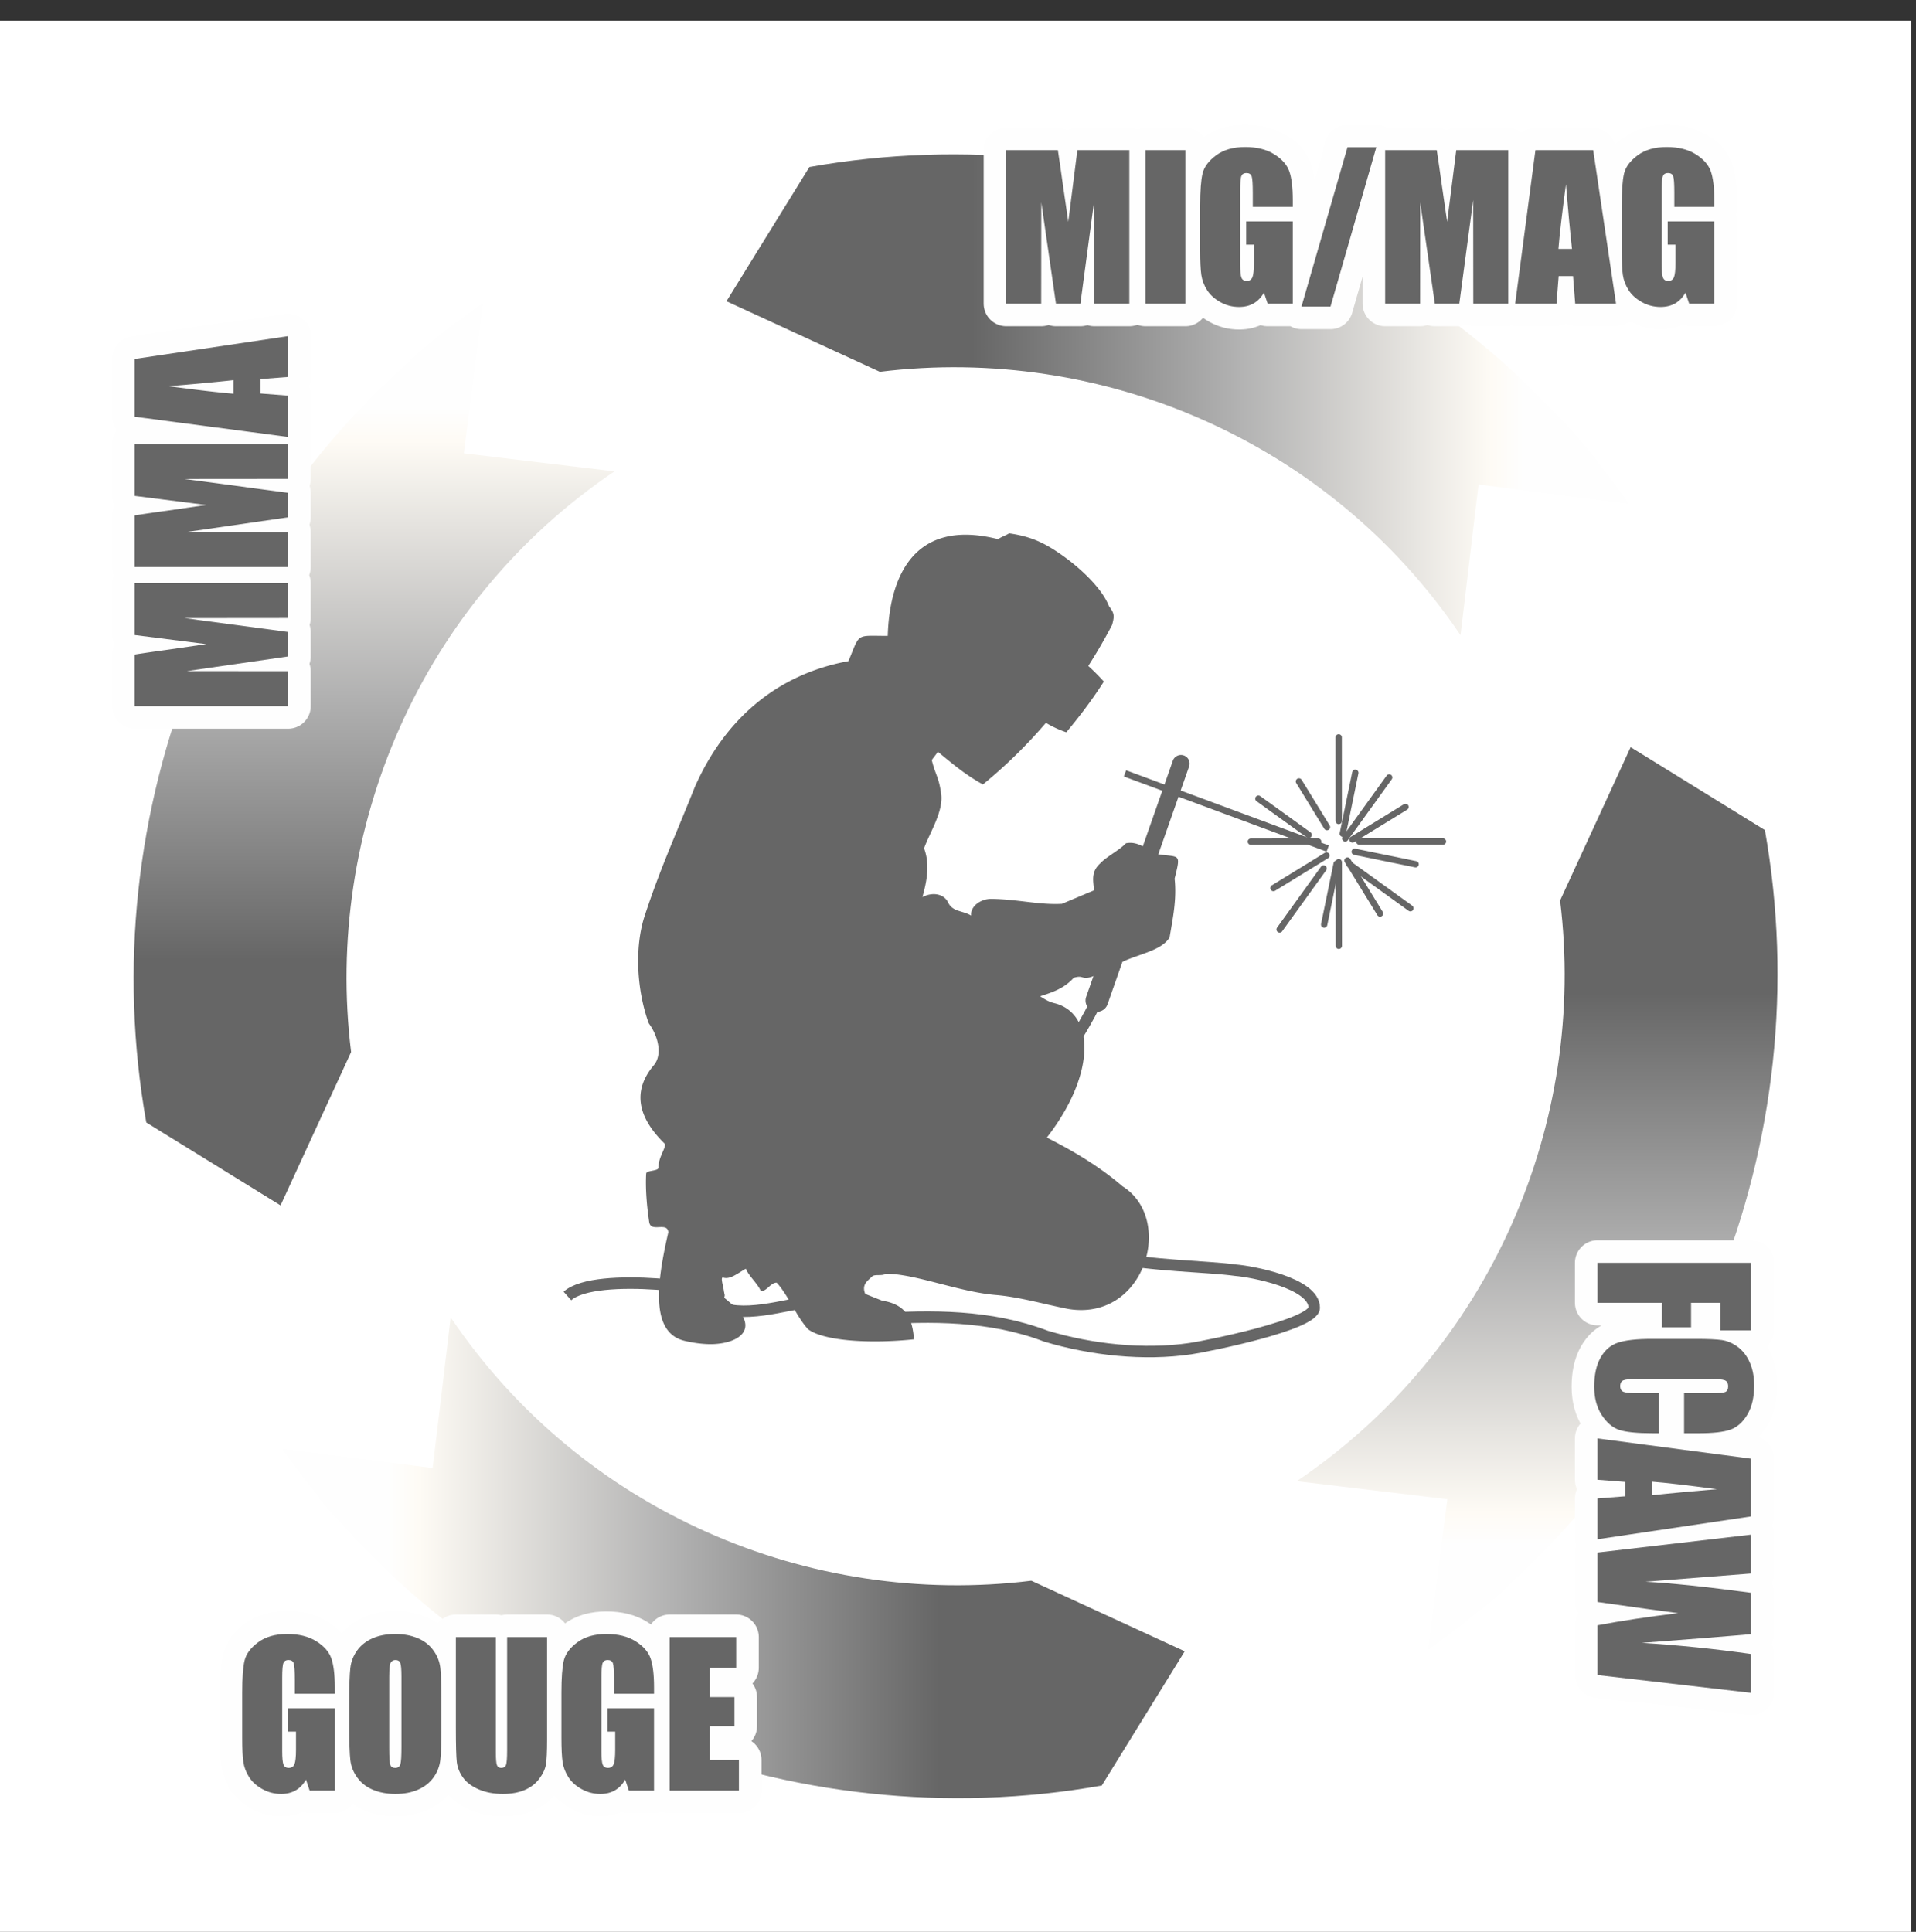 <svg xmlns="http://www.w3.org/2000/svg" xml:space="preserve" width="160" height="161.333"><rect width="100%" height="100%" fill="#333333" stroke="none"/><defs><linearGradient id="b" x1="1015.22" x2="1058.68" y1="4358.52" y2="4358.52" gradientTransform="matrix(10 0 0 10 -9630 -42620)" gradientUnits="userSpaceOnUse" spreadMethod="pad"><stop offset="0" style="stop-opacity:1;stop-color:#666"/><stop offset=".203" style="stop-opacity:1;stop-color:#666"/><stop offset=".594" style="stop-opacity:1;stop-color:#b3b3b3"/><stop offset=".953" style="stop-opacity:1;stop-color:#fefbf5"/><stop offset="1" style="stop-opacity:1;stop-color:#fefefe"/></linearGradient><linearGradient id="d" x1="986.486" x2="986.486" y1="4314.22" y2="4357.68" gradientTransform="matrix(10 0 0 10 -9630 -42620)" gradientUnits="userSpaceOnUse" spreadMethod="pad"><stop offset="0" style="stop-opacity:1;stop-color:#666"/><stop offset=".203" style="stop-opacity:1;stop-color:#666"/><stop offset=".594" style="stop-opacity:1;stop-color:#b3b3b3"/><stop offset=".953" style="stop-opacity:1;stop-color:#fefbf5"/><stop offset="1" style="stop-opacity:1;stop-color:#fefefe"/></linearGradient><linearGradient id="f" x1="1030.78" x2="987.317" y1="4285.49" y2="4285.49" gradientTransform="matrix(10 0 0 10 -9630 -42620)" gradientUnits="userSpaceOnUse" spreadMethod="pad"><stop offset="0" style="stop-opacity:1;stop-color:#666"/><stop offset=".203" style="stop-opacity:1;stop-color:#666"/><stop offset=".594" style="stop-opacity:1;stop-color:#b3b3b3"/><stop offset=".953" style="stop-opacity:1;stop-color:#fefbf5"/><stop offset="1" style="stop-opacity:1;stop-color:#fefefe"/></linearGradient><linearGradient id="h" x1="1059.51" x2="1059.51" y1="4329.78" y2="4286.32" gradientTransform="matrix(10 0 0 10 -9630 -42620)" gradientUnits="userSpaceOnUse" spreadMethod="pad"><stop offset="0" style="stop-opacity:1;stop-color:#666"/><stop offset=".203" style="stop-opacity:1;stop-color:#666"/><stop offset=".594" style="stop-opacity:1;stop-color:#b3b3b3"/><stop offset=".953" style="stop-opacity:1;stop-color:#fefbf5"/><stop offset="1" style="stop-opacity:1;stop-color:#fefefe"/></linearGradient><clipPath id="a" clipPathUnits="userSpaceOnUse"><path d="M552.426 979.563c139.508 17.21 282.457-43.641 364.601-165.348l11.321 94.578 94.542-11.934C905.383 1063.66 702.125 1142.58 508.203 1108.16l-52.074-84.29z" style="clip-rule:evenodd"/></clipPath><clipPath id="c" clipPathUnits="userSpaceOnUse"><path d="M220.449 552.453c-17.207 139.504 43.641 282.461 165.352 364.602l-94.586 11.32 11.937 94.535c-166.8-117.5-245.722-320.762-211.3-514.683l84.293-52.071z" style="clip-rule:evenodd"/></clipPath><clipPath id="e" clipPathUnits="userSpaceOnUse"><path d="M647.563 220.477c-139.508-17.204-282.461 43.64-364.606 165.351l-11.316-94.582-94.543 11.934c117.5-166.797 320.761-245.723 514.683-211.301l52.074 84.293z" style="clip-rule:evenodd"/></clipPath><clipPath id="g" clipPathUnits="userSpaceOnUse"><path d="M979.535 647.586c17.207-139.504-43.64-282.461-165.351-364.602l94.586-11.32-11.934-94.539c166.794 117.504 245.724 320.766 211.294 514.688l-84.29 52.074z" style="clip-rule:evenodd"/></clipPath></defs><path d="M0 1200.02h1200V.02H0v1200" style="fill:#fff;fill-opacity:1;fill-rule:evenodd;stroke:none" transform="matrix(.133 0 0 -.133 0 161.333)"/><path d="M-582.102 687.238c30.777-15.02 66.738-46.93 112.421-46.93 54.297 0 49.207 99.602 54.246 135.61.715 9.282 7.851 49.25 23.554 49.25 10.707 0 24.266-67.805 25.695-77.797 4.282-29.266.715-62.098-7.851-90.649-13.324-34.98-13.086-72.09-10.707-107.774l-11.445-38.055c2.316-18.125 11.933-45.879 2.316-62.469-1.558-2.687-4.351 1.09-5.402 2.7-3.793 5.843-16.09-76.806.004-94.864" style="fill:none;stroke:#666;stroke-width:7.199;stroke-linecap:butt;stroke-linejoin:miter;stroke-miterlimit:22.926;stroke-dasharray:none;stroke-opacity:1" transform="matrix(0 .133 .133 0 0 161.333)"/><path d="m707.07 729.355 24.082-8.925 5.239 14.929c.972 2.797 4.089 4.297 6.91 3.309 2.808-.988 4.304-4.098 3.316-6.91l-5.297-15.098 93.047-34.496-1.445-3.883-92.973 34.461-12.679-36.137c13.488-1.98 14.3.934 10.25-15.257 1.406-13.137-1.145-24.957-3.168-36.953-5.079-8.309-19.457-10.418-29.625-15.34l-9.348-26.649c-1.281-3.656-5.359-5.625-9.051-4.32-3.676 1.289-5.637 5.355-4.34 9.039l4.563 13.016a15.641 15.641 0 0 0-1.34-.516c-6.156-1.977-4.879 1.41-11.039-.566-6.27-6.965-13.723-9.153-21.113-11.618 3.211-2.015 5.492-3.461 8.89-4.285 25.293-6.156 26.625-44.152-4.668-84.402 17.282-8.758 33.532-18.551 47.512-30.621 32.809-20.418 14.387-84.742-33.785-77.07-15.285 2.945-30.567 7.546-45.856 8.839-23.414 1.973-50.695 13.434-69.226 13.336-1.586-1.59-6.738-.113-8.324-1.691-2.637-2.641-6.809-4.942-4.348-10.981 3.523-1.406 7.039-2.816 10.559-4.222 15.871-2.481 19.062-12.055 20.062-24.281-26.668-2.821-56.402-1.262-66.516 6.332-7.39 8.093-12.3 21.144-19.691 29.242-3.871 0-6.094-5.371-9.961-5.371-1.762 4.574-7.652 9.566-9.41 14.14-5.582-3.211-9.934-6.875-14.113-5.605-2.946.898 2.125-10.004-.118-12.113 3.872-3.172 4.02-3.45 7.895-6.614 13.32-13.441 2.727-22.176-13.723-23.008-3.793-.195-10.644.149-18.55 2.075-21.333 5.211-17.454 36.011-10.071 68.132-.566 6.946-11.035-.484-12.015 6.465-1.426 9.434-2.45 20.938-1.883 30.371.125 2.168 7.543 1.465 7.676 3.641-.094 6.871 5.312 13.176 3.949 15.152-12.594 12.286-23.262 29.868-6.844 49.254 5.535 6.532 2.848 18.258-3.168 26.348-7.465 20.414-9.09 47.543-2.57 67.434 9.793 29.871 19.922 51.812 31.535 81.023 18.41 41.543 50.492 70.473 96.445 78.953 7.442 18.008 4.328 15.836 24.653 15.836.863 30.777 12.289 75.133 69.324 60.738 2.109 1.563 4.676 2.239 6.875 3.668 7.386-1.054 14.015-2.789 20.707-6.078 13.457-6.594 36.129-24.519 42-39.691 3.41-4.453 3.515-6.012 1.972-11.703a324.84 324.84 0 0 0-14.976-25.809c3.406-3.07 6.652-6.367 9.785-9.812-7.133-11.153-15.078-21.704-23.578-31.844a66.708 66.708 0 0 0-12.805 5.926c-11.957-13.95-25.176-26.954-39.539-38.672-11.078 6.09-18.863 12.765-28.289 20.504-1.41-2.11-2.426-3.106-3.832-5.219 2.461-9.856 4.399-10.344 5.91-21.344 1.516-11-7.574-24.914-10.742-34.062 3.797-10.2 1.785-20.411-1.055-30.618 6.645 3.473 13.637 1.961 16.18-3.425 2.785-5.899 9.117-4.985 14.438-8.188-.707 5.402 5.691 10.879 13.496 10.469 16.093-.301 29.632-3.879 43.515-3.078 6.688 2.812 13.375 5.629 20.063 8.449-.242 5.629-2.235 11.258 3.898 16.891 3.875 4.222 12.289 8.445 16.16 12.668 3.836.816 7.309-.141 10.618-1.961l12.261 34.961-24.156 8.953 1.445 3.882" style="fill:#666;fill-opacity:1;fill-rule:evenodd;stroke:none" transform="matrix(.133 0 0 -.133 0 161.333)"/><path d="M668.145 797.074c9.773-3.824 10.062-5.426 16.937-13.168-5.125-7.949-10.801-15.5-16.855-22.769-10.184 3.273-10.383 4.996-16.938 13.164l16.856 22.773" style="fill:#666;fill-opacity:1;fill-rule:evenodd;stroke:none" transform="matrix(.133 0 0 -.133 0 161.333)"/><path d="m-74.297 1570.92 56.972-46.13m-34.457-71.24 37.136 45.86m25.36 2.67 56.972-46.14m-59.63 71.5 46.142 56.98" style="fill:none;stroke:#666;stroke-width:5.555;stroke-linecap:round;stroke-linejoin:round;stroke-miterlimit:22.926;stroke-dasharray:none;stroke-opacity:1" transform="matrix(.06 .074 .074 -.06 0 161.333)"/><path d="m801.892 880.144 22.489-29.114m-32.064-45.491 33.778 26.091m14.728-1.884 26.092-33.778m-24.198 48.502 33.777 26.096" style="fill:none;stroke:#666;stroke-width:4.341;stroke-linecap:round;stroke-linejoin:round;stroke-miterlimit:22.926;stroke-dasharray:none;stroke-opacity:1" transform="matrix(.121 .013 .013 -.121 0 161.333)"/><path d="m401.912-1359.63-45.565-24.91m-60.922 56.11 30.206-55.25m-6.155-21.02-55.244-30.21m76.269 24.04 30.209-55.24" style="fill:none;stroke:#666;stroke-width:5.273;stroke-linecap:round;stroke-linejoin:round;stroke-miterlimit:22.926;stroke-dasharray:none;stroke-opacity:1" transform="matrix(-.043 -.09 -.09 .043 0 161.333)"/><path d="m823.26 838.585 2.552 43.845m11.41 10.159 43.84-2.548m-53.996 13.962 2.548 43.845" style="fill:none;stroke:#666;stroke-width:4.467;stroke-linecap:round;stroke-linejoin:round;stroke-miterlimit:22.926;stroke-dasharray:none;stroke-opacity:1" transform="matrix(.117 .017 .017 -.117 0 161.333)"/><g clip-path="url(#a)" transform="matrix(.133 0 0 -.133 0 161.333)"><path d="M552.426 979.563c139.508 17.21 282.457-43.641 364.601-165.348l11.321 94.578 94.542-11.934C905.383 1063.66 702.125 1142.58 508.203 1108.16l-52.074-84.29 96.297-44.307" style="fill:url(#b);fill-opacity:1;fill-rule:nonzero;stroke:none"/></g><g clip-path="url(#c)" transform="matrix(.133 0 0 -.133 0 161.333)"><path d="M220.449 552.453c-17.207 139.504 43.641 282.461 165.352 364.602l-94.586 11.32 11.937 94.535c-166.8-117.5-245.722-320.762-211.3-514.683l84.293-52.071 44.304 96.297" style="fill:url(#d);fill-opacity:1;fill-rule:nonzero;stroke:none"/></g><g clip-path="url(#e)" transform="matrix(.133 0 0 -.133 0 161.333)"><path d="M647.563 220.477c-139.508-17.204-282.461 43.64-364.606 165.351l-11.316-94.582-94.543 11.934c117.5-166.797 320.761-245.723 514.683-211.301l52.074 84.293-96.292 44.305" style="fill:url(#f);fill-opacity:1;fill-rule:nonzero;stroke:none"/></g><g clip-path="url(#g)" transform="matrix(.133 0 0 -.133 0 161.333)"><path d="M979.535 647.586c17.207-139.504-43.64-282.461-165.351-364.602l94.586-11.32-11.934-94.539c166.794 117.504 245.724 320.766 211.294 514.688l-84.29 52.074-44.305-96.301" style="fill:url(#h);fill-opacity:1;fill-rule:nonzero;stroke:none"/></g><path d="M84.512 846.914h96.406v-21.937l-65.082-.063 65.082-8.711V800.84l-63.621-9.199 63.621-.063v-21.937H84.512v32.398c5.828.914 12.695 1.91 20.535 2.984l24.48 3.555-45.015 5.711zM84.512 934.281h96.406v-21.937l-65.082-.059 65.082-8.715v-15.359l-63.621-9.203 63.621-.063v-21.933H84.512v32.398a1100.8 1100.8 0 0 0 20.535 2.981l24.48 3.554-45.015 5.715zM84.512 987.625l96.406 14.345v-25.618l-17.309-1.36v-9.039l17.309-1.363v-25.938l-96.406 12.715Zm62.039-13.305c-10.934-1.195-24.461-2.453-40.61-3.797 18.528-2.48 32.055-4.043 40.61-4.71z" style="fill:none;stroke:#fefefe;stroke-width:28.347;stroke-linecap:round;stroke-linejoin:round;stroke-miterlimit:22.926;stroke-dasharray:none;stroke-opacity:1" transform="matrix(.133 0 0 -.133 0 161.333)"/><path d="M84.512 846.914h96.406v-21.937l-65.082-.063 65.082-8.711V800.84l-63.621-9.199 63.621-.063v-21.937H84.512v32.398c5.828.914 12.695 1.91 20.535 2.984l24.48 3.555-45.015 5.711v32.625M84.512 934.281h96.406v-21.937l-65.082-.059 65.082-8.715v-15.359l-63.621-9.203 63.621-.063v-21.933H84.512v32.398a1100.8 1100.8 0 0 0 20.535 2.981l24.48 3.554-45.015 5.715v32.621M84.512 987.625l96.406 14.345v-25.618l-17.309-1.36v-9.039l17.309-1.363v-25.938l-96.406 12.715Zm62.039-13.305c-10.934-1.195-24.461-2.453-40.61-3.797 18.528-2.48 32.055-4.043 40.61-4.71v8.507" style="fill:#666;fill-opacity:1;fill-rule:nonzero;stroke:none" transform="matrix(.133 0 0 -.133 0 161.333)"/><path d="M709.078 1118.77v-96.41h-21.937l-.063 65.09-8.715-65.09h-15.355l-9.203 63.62-.063-63.62h-21.937v96.41h32.402c.91-5.83 1.91-12.7 2.984-20.54l3.555-24.48 5.707 45.02zM744.281 1118.77v-96.41h-25.105v96.41zM811.699 1083.18h-25.105v8.75c0 5.53-.223 8.98-.692 10.37-.464 1.4-1.586 2.08-3.328 2.08-1.504 0-2.543-.58-3.09-1.78-.546-1.18-.812-4.24-.812-9.16v-46.24c0-4.31.266-7.16.812-8.53.547-1.36 1.625-2.05 3.254-2.05 1.785 0 2.985.77 3.633 2.32.629 1.54.953 4.57.953 9.06v11.41h-4.875v14.63h29.25v-51.68h-15.781l-2.316 6.91c-1.707-2.99-3.856-5.22-6.438-6.73-2.601-1.5-5.668-2.25-9.18-2.25-4.207 0-8.129 1.01-11.804 3.07-3.657 2.05-6.442 4.57-8.328 7.59-1.911 3.01-3.086 6.18-3.575 9.49-.468 3.31-.711 8.29-.711 14.91v28.64c0 9.21.489 15.89 1.481 20.05.996 4.18 3.84 8.01 8.535 11.48 4.691 3.47 10.766 5.2 18.219 5.2 7.336 0 13.41-1.51 18.242-4.53 4.836-3.03 8.004-6.6 9.469-10.74 1.457-4.17 2.187-10.18 2.187-18.11zM864.152 1120.59l-28.761-100.06h-18.223l28.887 100.06zM946.973 1118.77v-96.41h-21.938l-.062 65.09-8.715-65.09h-15.36l-9.199 63.62-.062-63.62h-21.938v96.41h32.399c.914-5.83 1.91-12.7 2.984-20.54l3.555-24.48 5.711 45.02zM1000.32 1118.77l14.34-96.41h-25.621l-1.359 17.31h-9.039l-1.364-17.31H951.34l12.715 96.41zm-13.308-62.04c-1.199 10.93-2.461 24.46-3.801 40.61-2.481-18.53-4.043-32.06-4.715-40.61zM1076.37 1083.18h-25.11v8.75c0 5.53-.22 8.98-.69 10.37-.47 1.4-1.59 2.08-3.33 2.08-1.51 0-2.54-.58-3.09-1.78-.55-1.18-.81-4.24-.81-9.16v-46.24c0-4.31.26-7.16.81-8.53.55-1.36 1.62-2.05 3.25-2.05 1.79 0 2.99.77 3.64 2.32.62 1.54.95 4.57.95 9.06v11.41h-4.87v14.63h29.25v-51.68h-15.79l-2.31 6.91c-1.71-2.99-3.86-5.22-6.44-6.73-2.6-1.5-5.67-2.25-9.18-2.25-4.21 0-8.13 1.01-11.81 3.07-3.65 2.05-6.43 4.57-8.32 7.59-1.91 3.01-3.09 6.18-3.58 9.49-.46 3.31-.71 8.29-.71 14.91v28.64c0 9.21.49 15.89 1.48 20.05 1 4.18 3.84 8.01 8.54 11.48 4.69 3.47 10.76 5.2 18.21 5.2 7.34 0 13.42-1.51 18.25-4.53 4.83-3.03 8-6.6 9.47-10.74 1.46-4.17 2.19-10.18 2.19-18.11z" style="fill:none;stroke:#fefefe;stroke-width:28.347;stroke-linecap:round;stroke-linejoin:round;stroke-miterlimit:22.926;stroke-dasharray:none;stroke-opacity:1" transform="matrix(.133 0 0 -.133 0 161.333)"/><path d="M709.078 1118.77v-96.41h-21.937l-.063 65.09-8.715-65.09h-15.355l-9.203 63.62-.063-63.62h-21.937v96.41h32.402c.91-5.83 1.91-12.7 2.984-20.54l3.555-24.48 5.707 45.02h32.625M744.281 1118.77v-96.41h-25.105v96.41h25.105M811.699 1083.18h-25.105v8.75c0 5.53-.223 8.98-.692 10.37-.464 1.4-1.586 2.08-3.328 2.08-1.504 0-2.543-.58-3.09-1.78-.546-1.18-.812-4.24-.812-9.16v-46.24c0-4.31.266-7.16.812-8.53.547-1.36 1.625-2.05 3.254-2.05 1.785 0 2.985.77 3.633 2.32.629 1.54.953 4.57.953 9.06v11.41h-4.875v14.63h29.25v-51.68h-15.781l-2.316 6.91c-1.707-2.99-3.856-5.22-6.438-6.73-2.601-1.5-5.668-2.25-9.18-2.25-4.207 0-8.129 1.01-11.804 3.07-3.657 2.05-6.442 4.57-8.328 7.59-1.911 3.01-3.086 6.18-3.575 9.49-.468 3.31-.711 8.29-.711 14.91v28.64c0 9.21.489 15.89 1.481 20.05.996 4.18 3.84 8.01 8.535 11.48 4.691 3.47 10.766 5.2 18.219 5.2 7.336 0 13.41-1.51 18.242-4.53 4.836-3.03 8.004-6.6 9.469-10.74 1.457-4.17 2.187-10.18 2.187-18.11v-4.16M864.152 1120.59l-28.761-100.06h-18.223l28.887 100.06h18.097M946.973 1118.77v-96.41h-21.938l-.062 65.09-8.715-65.09h-15.36l-9.199 63.62-.062-63.62h-21.938v96.41h32.399c.914-5.83 1.91-12.7 2.984-20.54l3.555-24.48 5.711 45.02h32.625M1000.32 1118.77l14.34-96.41h-25.621l-1.359 17.31h-9.039l-1.364-17.31H951.34l12.715 96.41zm-13.308-62.04c-1.199 10.93-2.461 24.46-3.801 40.61-2.481-18.53-4.043-32.06-4.715-40.61h8.516M1076.37 1083.18h-25.11v8.75c0 5.53-.22 8.98-.69 10.37-.47 1.4-1.59 2.08-3.33 2.08-1.51 0-2.54-.58-3.09-1.78-.55-1.18-.81-4.24-.81-9.16v-46.24c0-4.31.26-7.16.81-8.53.55-1.36 1.62-2.05 3.25-2.05 1.79 0 2.99.77 3.64 2.32.62 1.54.95 4.57.95 9.06v11.41h-4.87v14.63h29.25v-51.68h-15.79l-2.31 6.91c-1.71-2.99-3.86-5.22-6.44-6.73-2.6-1.5-5.67-2.25-9.18-2.25-4.21 0-8.13 1.01-11.81 3.07-3.65 2.05-6.43 4.57-8.32 7.59-1.91 3.01-3.09 6.18-3.58 9.49-.46 3.31-.71 8.29-.71 14.91v28.64c0 9.21.49 15.89 1.48 20.05 1 4.18 3.84 8.01 8.54 11.48 4.69 3.47 10.76 5.2 18.21 5.2 7.34 0 13.42-1.51 18.25-4.53 4.83-3.03 8-6.6 9.47-10.74 1.46-4.17 2.19-10.18 2.19-18.11v-4.16" style="fill:#666;fill-opacity:1;fill-rule:nonzero;stroke:none" transform="matrix(.133 0 0 -.133 0 161.333)"/><path d="M210.211 149.492h-25.109v8.754c0 5.527-.223 8.981-.692 10.363-.465 1.399-1.582 2.09-3.328 2.09-1.504 0-2.543-.586-3.09-1.789-.547-1.176-.812-4.242-.812-9.16v-46.234c0-4.305.265-7.168.812-8.532.547-1.359 1.625-2.05 3.254-2.05 1.785 0 2.984.773 3.633 2.316.629 1.543.957 4.57.957 9.063v11.414h-4.879v14.625h29.254v-51.68h-15.785l-2.317 6.91c-1.707-2.988-3.855-5.223-6.437-6.723-2.602-1.507-5.668-2.257-9.18-2.257-4.207 0-8.129 1.015-11.804 3.066-3.657 2.05-6.442 4.574-8.329 7.598-1.91 3.007-3.086 6.175-3.574 9.488-.469 3.309-.711 8.289-.711 14.91v28.641c0 9.203.489 15.886 1.481 20.047.996 4.183 3.84 8.007 8.535 11.48 4.691 3.473 10.765 5.199 18.219 5.199 7.336 0 13.41-1.504 18.242-4.527 4.836-3.027 8.004-6.602 9.469-10.746 1.457-4.164 2.191-10.18 2.191-18.102zM277.164 128.57c0-9.687-.223-16.535-.691-20.558-.446-4.043-1.868-7.719-4.266-11.051-2.394-3.328-5.644-5.887-9.73-7.68-4.082-1.785-8.836-2.68-14.258-2.68-5.16 0-9.77.856-13.875 2.54-4.102 1.687-7.414 4.203-9.895 7.578-2.496 3.367-3.98 7.047-4.465 11.011-.468 3.981-.711 10.926-.711 20.84v16.493c0 9.695.223 16.539.692 20.558.445 4.043 1.867 7.719 4.262 11.055 2.398 3.328 5.648 5.887 9.73 7.676 4.082 1.785 8.836 2.679 14.262 2.679 5.16 0 9.769-.851 13.871-2.539 4.105-1.683 7.418-4.203 9.894-7.578 2.5-3.367 3.985-7.047 4.469-11.008.469-3.984.711-10.929.711-20.843zm-25.105 31.668c0 4.469-.246 7.332-.731 8.594-.488 1.238-1.484 1.867-2.988 1.867-1.281 0-2.254-.508-2.945-1.519-.672-1-1.016-3.985-1.016-8.942v-44.996c0-5.586.223-9.039.672-10.336.445-1.32 1.48-1.972 3.105-1.972 1.668 0 2.746.754 3.211 2.257.465 1.497.692 5.098.692 10.762zM343.508 185.082v-64.457c0-7.309-.242-12.453-.707-15.395-.488-2.968-1.891-6.015-4.227-9.12-2.336-3.133-5.422-5.485-9.246-7.09-3.836-1.602-8.348-2.418-13.547-2.418-5.746 0-10.828.957-15.215 2.859-4.406 1.914-7.699 4.39-9.875 7.437-2.191 3.067-3.468 6.301-3.875 9.696-.386 3.386-.589 10.539-.589 21.41v57.078h25.105v-72.316c0-4.207.223-6.907.672-8.063.445-1.183 1.359-1.769 2.723-1.769 1.543 0 2.558.652 3.007 1.929.446 1.301.668 4.348.668 9.141v71.078zM410.645 149.492h-25.106v8.754c0 5.527-.226 8.981-.691 10.363-.465 1.399-1.586 2.09-3.332 2.09-1.504 0-2.539-.586-3.086-1.789-.551-1.176-.813-4.242-.813-9.16v-46.234c0-4.305.262-7.168.813-8.532.547-1.359 1.625-2.05 3.25-2.05 1.785 0 2.984.773 3.633 2.316.632 1.543.957 4.57.957 9.063v11.414h-4.875v14.625h29.25v-51.68h-15.786l-2.312 6.91c-1.707-2.988-3.859-5.223-6.438-6.723-2.605-1.507-5.671-2.257-9.183-2.257-4.207 0-8.125 1.015-11.805 3.066-3.656 2.05-6.437 4.574-8.328 7.598-1.91 3.007-3.086 6.175-3.574 9.488-.465 3.309-.711 8.289-.711 14.91v28.641c0 9.203.488 15.886 1.484 20.047.992 4.183 3.836 8.007 8.531 11.48 4.692 3.473 10.766 5.199 18.223 5.199 7.332 0 13.406-1.504 18.238-4.527 4.836-3.027 8.008-6.602 9.469-10.746 1.461-4.164 2.192-10.18 2.192-18.102zM420.438 185.082h41.804v-19.258h-16.699v-18.402h15.602v-18.281h-15.602v-21.207h18.406V88.672h-43.511z" style="fill:none;stroke:#fefefe;stroke-width:28.347;stroke-linecap:round;stroke-linejoin:round;stroke-miterlimit:22.926;stroke-dasharray:none;stroke-opacity:1" transform="matrix(.133 0 0 -.133 0 161.333)"/><path d="M210.211 149.492h-25.109v8.754c0 5.527-.223 8.981-.692 10.363-.465 1.399-1.582 2.09-3.328 2.09-1.504 0-2.543-.586-3.09-1.789-.547-1.176-.812-4.242-.812-9.16v-46.234c0-4.305.265-7.168.812-8.532.547-1.359 1.625-2.05 3.254-2.05 1.785 0 2.984.773 3.633 2.316.629 1.543.957 4.57.957 9.063v11.414h-4.879v14.625h29.254v-51.68h-15.785l-2.317 6.91c-1.707-2.988-3.855-5.223-6.437-6.723-2.602-1.507-5.668-2.257-9.18-2.257-4.207 0-8.129 1.015-11.804 3.066-3.657 2.05-6.442 4.574-8.329 7.598-1.91 3.007-3.086 6.175-3.574 9.488-.469 3.309-.711 8.289-.711 14.91v28.641c0 9.203.489 15.886 1.481 20.047.996 4.183 3.84 8.007 8.535 11.48 4.691 3.473 10.765 5.199 18.219 5.199 7.336 0 13.41-1.504 18.242-4.527 4.836-3.027 8.004-6.602 9.469-10.746 1.457-4.164 2.191-10.18 2.191-18.102v-4.164M277.164 128.57c0-9.687-.223-16.535-.691-20.558-.446-4.043-1.868-7.719-4.266-11.051-2.394-3.328-5.644-5.887-9.73-7.68-4.082-1.785-8.836-2.68-14.258-2.68-5.16 0-9.77.856-13.875 2.54-4.102 1.687-7.414 4.203-9.895 7.578-2.496 3.367-3.98 7.047-4.465 11.011-.468 3.981-.711 10.926-.711 20.84v16.493c0 9.695.223 16.539.692 20.558.445 4.043 1.867 7.719 4.262 11.055 2.398 3.328 5.648 5.887 9.73 7.676 4.082 1.785 8.836 2.679 14.262 2.679 5.16 0 9.769-.851 13.871-2.539 4.105-1.683 7.418-4.203 9.894-7.578 2.5-3.367 3.985-7.047 4.469-11.008.469-3.984.711-10.929.711-20.843zm-25.105 31.668c0 4.469-.246 7.332-.731 8.594-.488 1.238-1.484 1.867-2.988 1.867-1.281 0-2.254-.508-2.945-1.519-.672-1-1.016-3.985-1.016-8.942v-44.996c0-5.586.223-9.039.672-10.336.445-1.32 1.48-1.972 3.105-1.972 1.668 0 2.746.754 3.211 2.257.465 1.497.692 5.098.692 10.762v44.285M343.508 185.082v-64.457c0-7.309-.242-12.453-.707-15.395-.488-2.968-1.891-6.015-4.227-9.12-2.336-3.133-5.422-5.485-9.246-7.09-3.836-1.602-8.348-2.418-13.547-2.418-5.746 0-10.828.957-15.215 2.859-4.406 1.914-7.699 4.39-9.875 7.437-2.191 3.067-3.468 6.301-3.875 9.696-.386 3.386-.589 10.539-.589 21.41v57.078h25.105v-72.316c0-4.207.223-6.907.672-8.063.445-1.183 1.359-1.769 2.723-1.769 1.543 0 2.558.652 3.007 1.929.446 1.301.668 4.348.668 9.141v71.078h25.106M410.645 149.492h-25.106v8.754c0 5.527-.226 8.981-.691 10.363-.465 1.399-1.586 2.09-3.332 2.09-1.504 0-2.539-.586-3.086-1.789-.551-1.176-.813-4.242-.813-9.16v-46.234c0-4.305.262-7.168.813-8.532.547-1.359 1.625-2.05 3.25-2.05 1.785 0 2.984.773 3.633 2.316.632 1.543.957 4.57.957 9.063v11.414h-4.875v14.625h29.25v-51.68h-15.786l-2.312 6.91c-1.707-2.988-3.859-5.223-6.438-6.723-2.605-1.507-5.671-2.257-9.183-2.257-4.207 0-8.125 1.015-11.805 3.066-3.656 2.05-6.437 4.574-8.328 7.598-1.91 3.007-3.086 6.175-3.574 9.488-.465 3.309-.711 8.289-.711 14.91v28.641c0 9.203.488 15.886 1.484 20.047.992 4.183 3.836 8.007 8.531 11.48 4.692 3.473 10.766 5.199 18.223 5.199 7.332 0 13.406-1.504 18.238-4.527 4.836-3.027 8.008-6.602 9.469-10.746 1.461-4.164 2.192-10.18 2.192-18.102v-4.164M420.438 185.082h41.804v-19.258h-16.699v-18.402h15.602v-18.281h-15.602v-21.207h18.406V88.672h-43.511v96.41" style="fill:#666;fill-opacity:1;fill-rule:nonzero;stroke:none" transform="matrix(.133 0 0 -.133 0 161.333)"/><path d="M1099.44 420.094V377.68h-19.26v17.312h-18.4v-15.363h-18.28v15.363h-40.47v25.102zM1057.39 313.086v25.102h16.74c4.87 0 7.9.265 9.12.792 1.2.532 1.81 1.708 1.81 3.516 0 2.031-.73 3.328-2.2 3.879-1.48.547-4.65.836-9.52.836h-44.73c-4.7 0-7.74-.289-9.18-.836-1.43-.551-2.14-1.785-2.14-3.695 0-1.852.71-3.067 2.16-3.637 1.42-.57 4.79-.855 10.09-.855h12.13v-25.102h-3.76c-9.99 0-17.08.707-21.25 2.109-4.18 1.403-7.84 4.532-10.99 9.344-3.15 4.836-4.71 10.766-4.71 17.836 0 7.332 1.32 13.387 3.98 18.164 2.66 4.75 6.34 7.918 11.05 9.461 4.71 1.547 11.78 2.32 21.23 2.32h28.16c6.94 0 12.14-.246 15.62-.715 3.47-.488 6.82-1.886 10.03-4.265 3.21-2.356 5.75-5.625 7.6-9.809 1.85-4.187 2.76-9 2.76-14.445 0-7.375-1.42-13.469-4.28-18.281-2.85-4.797-6.41-7.946-10.67-9.469-4.27-1.504-10.89-2.25-19.89-2.25zM1099.44 260.855l-96.41-14.339v25.617l17.31 1.359v9.043l-17.31 1.356v25.945l96.41-12.723zm-62.04 13.305c10.93 1.199 24.46 2.461 40.61 3.801-18.53 2.477-32.06 4.039-40.61 4.715zM1099.44 150.086l-96.41 11.172V192.5c14.81 2.805 31.69 5.348 50.62 7.621-8.14 1.035-25.02 3.371-50.62 7.008v31.059l96.41 11.23v-24.375l-33.68-2.641-32.54-2.539c16.84-.953 38.92-3.269 66.22-6.949v-25.957c-2.87-.301-13.47-1.199-31.85-2.66l-36.69-2.828c23.34-1.477 46.19-3.817 68.54-7.008z" style="fill:none;stroke:#fefefe;stroke-width:28.347;stroke-linecap:round;stroke-linejoin:round;stroke-miterlimit:22.926;stroke-dasharray:none;stroke-opacity:1" transform="matrix(.133 0 0 -.133 0 161.333)"/><path d="M1099.44 420.094V377.68h-19.26v17.312h-18.4v-15.363h-18.28v15.363h-40.47v25.102h96.41M1057.39 313.086v25.102h16.74c4.87 0 7.9.265 9.12.792 1.2.532 1.81 1.708 1.81 3.516 0 2.031-.73 3.328-2.2 3.879-1.48.547-4.65.836-9.52.836h-44.73c-4.7 0-7.74-.289-9.18-.836-1.43-.551-2.14-1.785-2.14-3.695 0-1.852.71-3.067 2.16-3.637 1.42-.57 4.79-.855 10.09-.855h12.13v-25.102h-3.76c-9.99 0-17.08.707-21.25 2.109-4.18 1.403-7.84 4.532-10.99 9.344-3.15 4.836-4.71 10.766-4.71 17.836 0 7.332 1.32 13.387 3.98 18.164 2.66 4.75 6.34 7.918 11.05 9.461 4.71 1.547 11.78 2.32 21.23 2.32h28.16c6.94 0 12.14-.246 15.62-.715 3.47-.488 6.82-1.886 10.03-4.265 3.21-2.356 5.75-5.625 7.6-9.809 1.85-4.187 2.76-9 2.76-14.445 0-7.375-1.42-13.469-4.28-18.281-2.85-4.797-6.41-7.946-10.67-9.469-4.27-1.504-10.89-2.25-19.89-2.25h-9.16M1099.44 260.855l-96.41-14.339v25.617l17.31 1.359v9.043l-17.31 1.356v25.945l96.41-12.723zm-62.04 13.305c10.93 1.199 24.46 2.461 40.61 3.801-18.53 2.477-32.06 4.039-40.61 4.715v-8.516M1099.44 150.086l-96.41 11.172V192.5c14.81 2.805 31.69 5.348 50.62 7.621-8.14 1.035-25.02 3.371-50.62 7.008v31.059l96.41 11.23v-24.375l-33.68-2.641-32.54-2.539c16.84-.953 38.92-3.269 66.22-6.949v-25.957c-2.87-.301-13.47-1.199-31.85-2.66l-36.69-2.828c23.34-1.477 46.19-3.817 68.54-7.008v-24.375" style="fill:#666;fill-opacity:1;fill-rule:nonzero;stroke:none" transform="matrix(.133 0 0 -.133 0 161.333)"/></svg>